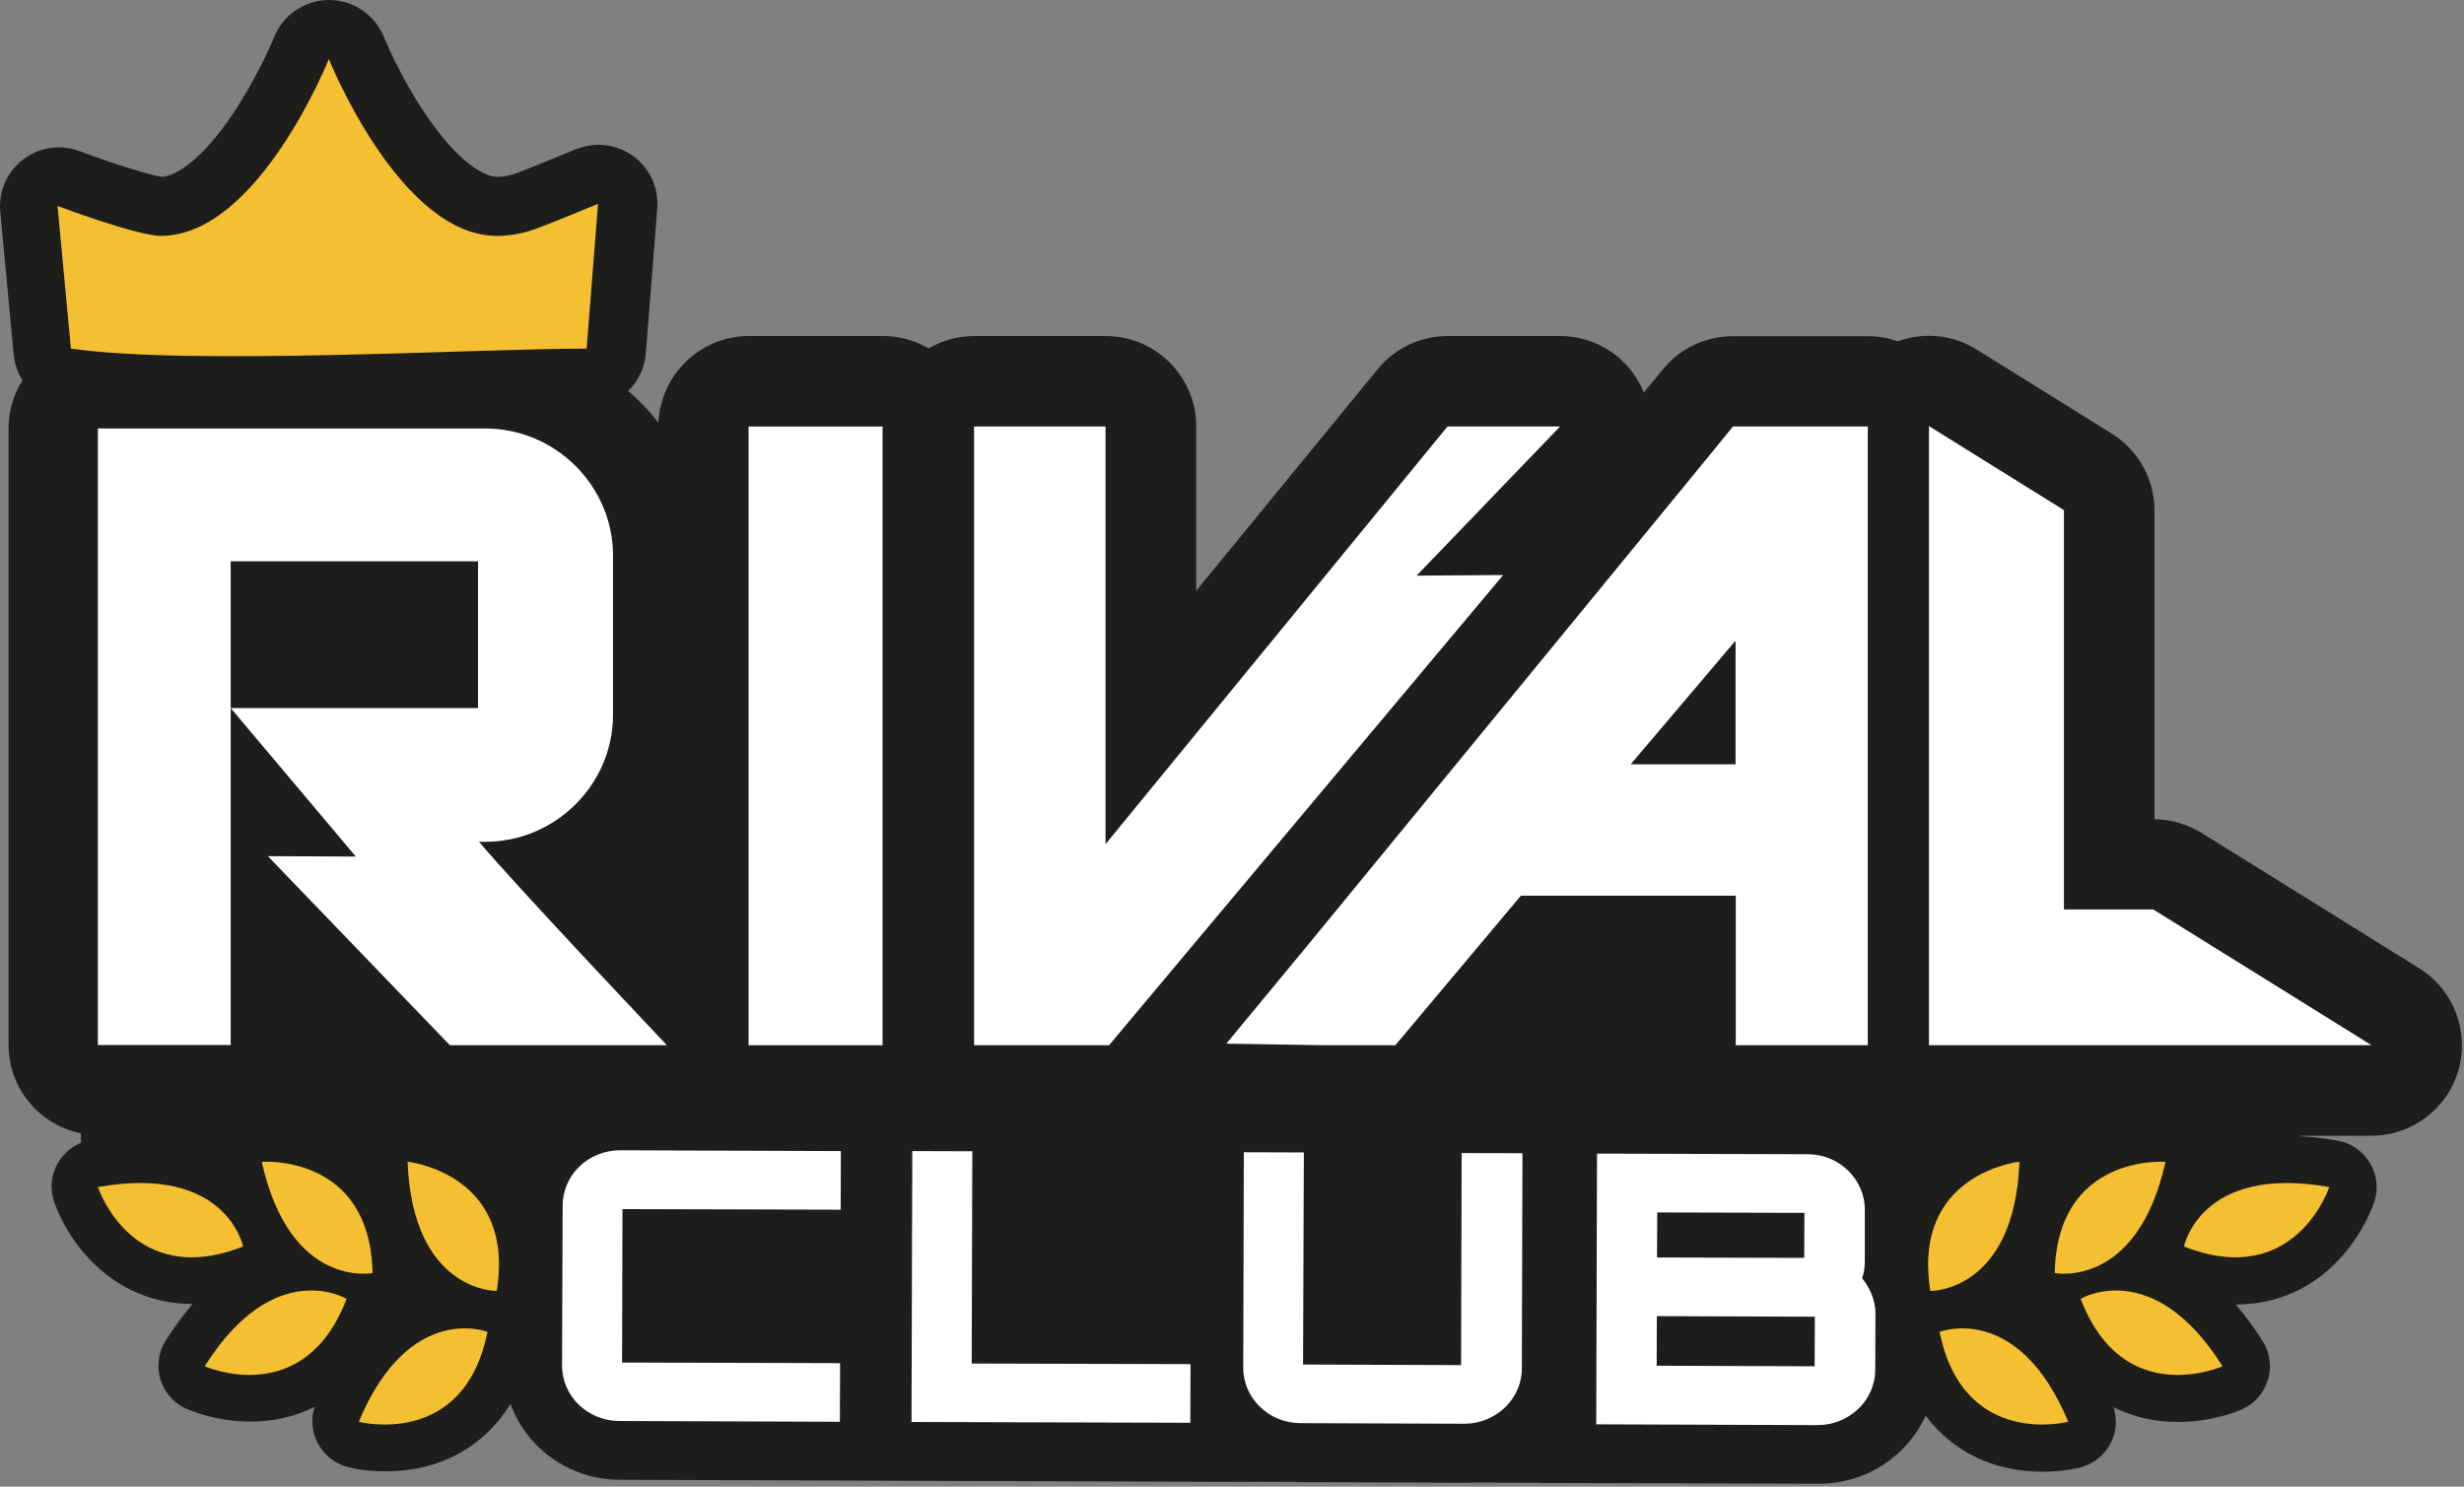 <?xml version="1.0" encoding="UTF-8" standalone="no"?><!DOCTYPE svg PUBLIC "-//W3C//DTD SVG 1.1//EN" "http://www.w3.org/Graphics/SVG/1.1/DTD/svg11.dtd"><svg width="100%" height="100%" viewBox="0 0 1667 1006" version="1.1" xmlns="http://www.w3.org/2000/svg" xmlns:xlink="http://www.w3.org/1999/xlink" xml:space="preserve" xmlns:serif="http://www.serif.com/" style="fill-rule:evenodd;clip-rule:evenodd;stroke-linejoin:round;stroke-miterlimit:2;"><rect x="0" y="0" width="1667" height="1006" fill="#808080" stroke="none"/><rect id="Artboard1" x="0" y="0" width="1666.67" height="1005.06" style="fill:none;"/><g id="Artboard11" serif:id="Artboard1"><g id="svgg"><g><g><path d="M1663.26,724.042c-7.455,26.224 -31.549,44.462 -58.839,44.462l-47.657,-0l-0,0.399c7.854,0.399 16.24,1.464 24.76,2.929c9.185,1.597 17.04,7.188 21.832,15.042c4.792,7.988 5.857,17.572 2.929,26.358c-0.932,2.929 -6.523,18.371 -19.569,34.212c-19.169,23.03 -44.862,35.277 -74.148,35.277c6.123,7.055 12.247,15.309 18.237,24.76c4.926,7.854 6.257,17.439 3.461,26.358c-2.662,8.919 -9.052,16.108 -17.571,19.835c-3.195,1.464 -20.501,8.52 -43.131,8.52c-15.709,-0 -30.352,-3.328 -43.664,-9.984c2.529,7.854 1.997,16.507 -1.73,23.961c-4.127,8.254 -11.715,14.377 -20.634,16.774c-1.864,0.532 -11.848,2.928 -25.426,2.928c-33.413,0 -60.969,-13.578 -79.34,-37.939c-12.247,27.157 -40.069,46.06 -72.151,46.06l-189.563,-0.533l-0,-0.133l-45.927,-0.133c-1.198,0.133 -2.396,0.133 -3.594,0.133l-111.156,-0.399c-1.198,-0 -2.263,-0 -3.461,-0.133l-31.416,-0.134l-0,0.134l-237.354,-0.799l-30.884,-0.133l-158.147,-0.533c-33.945,-0.133 -62.966,-21.565 -73.748,-51.384c-18.105,29.286 -47.791,45.66 -84.665,45.66c-13.711,0 -23.562,-2.396 -25.426,-2.929c-8.919,-2.263 -16.507,-8.386 -20.633,-16.773c-3.728,-7.455 -4.393,-16.107 -1.731,-23.961c-13.179,6.656 -27.822,9.984 -43.53,9.984c-22.764,-0 -39.937,-7.189 -43.265,-8.653c-8.519,-3.728 -14.909,-11.049 -17.571,-19.835c-2.663,-8.919 -1.465,-18.504 3.594,-26.358c5.99,-9.452 12.114,-17.705 18.237,-24.76c-29.286,-0 -54.978,-12.247 -74.281,-35.277c-13.179,-15.708 -18.637,-31.284 -19.569,-34.212c-2.928,-8.786 -1.863,-18.371 2.929,-26.358c3.594,-5.99 8.919,-10.517 15.309,-13.179l-0,-6.39c-27.955,-5.591 -48.988,-30.351 -48.988,-60.037l-0,-416.933c-0,-11.981 3.461,-23.163 9.451,-32.614c-3.328,-5.192 -5.458,-11.182 -5.99,-17.572l-9.052,-96.379c-1.332,-13.712 4.526,-27.157 15.442,-35.41c7.055,-5.458 15.575,-8.254 24.227,-8.254c4.66,0 9.452,0.799 13.978,2.529c21.832,8.254 47.79,16.374 55.644,17.439c9.851,-0.532 27.29,-11.848 47.791,-42.199c17.305,-25.692 28.088,-52.05 28.221,-52.316c5.991,-15.176 20.767,-25.16 37.141,-25.16c16.374,0 31.017,9.984 37.14,25.16c0.133,0.266 11.049,27.289 28.887,53.248c20.767,30.484 38.339,41.267 47.791,41.267c3.727,0 7.587,-0.665 11.98,-2.13c4.26,-1.464 24.628,-9.718 41.135,-16.507c4.925,-1.996 10.117,-3.061 15.308,-3.061c8.254,-0 16.507,2.529 23.43,7.587c11.315,8.121 17.438,21.566 16.373,35.41l-7.721,97.977c-0.798,10.117 -5.191,19.036 -11.98,25.559c7.588,6.523 14.51,13.712 20.5,21.699c1.331,-32.615 28.222,-58.839 61.236,-58.839l90.654,-0c11.316,-0 21.832,3.061 30.884,8.386c9.053,-5.325 19.702,-8.386 30.884,-8.386l88.925,-0c33.812,-0 61.235,27.422 61.235,61.235l0,111.155l122.737,-149.893c11.581,-14.244 29.02,-22.497 47.391,-22.497l76.012,-0c24.627,-0 46.725,14.643 56.309,37.273c0.134,0.266 0.267,0.666 0.4,0.932l12.913,-15.708c11.581,-14.244 29.02,-22.364 47.39,-22.364l91.188,-0c7.188,-0 13.977,1.198 20.367,3.461c6.789,-2.529 13.978,-3.728 21.033,-3.728c11.315,0 22.498,3.062 32.348,9.319l91.321,56.842c17.971,11.182 28.887,30.884 28.887,51.917l0,208.999c11.182,0.133 22.098,3.328 31.683,9.185l90.388,56.177l57.242,35.676c23.03,14.377 33.813,42.466 26.358,68.691Z" style="fill:#1d1d1b;fill-rule:nonzero;"/><path d="M451.198,707.268l-146.831,0l-123.137,-127.928l59.505,0.266l-84.664,-100.506l167.332,0l-0,-99.308l-167.332,0l-0,327.343l-89.857,0l0,-417.199l261.981,0c47.657,0 86.528,38.871 86.528,85.863l0,107.96c0,46.992 -38.871,85.863 -86.528,85.863l-4.127,-0c27.956,33.014 127.13,137.646 127.13,137.646Z" style="fill:#fff;fill-rule:nonzero;"/><rect x="506.443" y="288.605" width="90.655" height="418.663" style="fill:#fff;"/><path d="M958.387,389.51l58.573,-0.399l-95.181,113.551l-171.459,204.606l-91.321,0l0,-418.663l88.925,-0l-0,282.614l39.669,-48.455l191.694,-234.159l76.145,-0l-97.045,100.905Z" style="fill:#fff;fill-rule:nonzero;"/><path d="M1172.44,288.605l-20.234,24.76l-78.008,95.181l-154.154,187.966l-38.338,46.725l-52.051,62.966l66.694,1.065l47.657,0l84.931,-101.171l145.367,-0l0,101.171l89.324,0l-0,-418.663l-91.188,-0Zm1.731,228.568l-70.953,-0l41.666,-49.122l8.254,-9.718l17.705,-20.9l3.328,-3.993l-0,83.733Z" style="fill:#fff;fill-rule:nonzero;"/><path d="M1604.42,707.268l-299.388,0l0,-418.929l91.321,56.842l-0,270.234l60.436,0l90.389,56.177l57.242,35.676Z" style="fill:#fff;fill-rule:nonzero;"/><path d="M1312.22,901.225c-0,-0 52.982,-20.767 87.06,60.836c0,-0 -71.086,18.503 -87.06,-60.836Z" style="fill:#f4bf30;fill-rule:nonzero;"/><path d="M1407.67,878.86c-0,0 48.855,-29.286 95.98,45.661c-0.133,-0 -67.226,29.952 -95.98,-45.661Z" style="fill:#f4bf30;fill-rule:nonzero;"/><path d="M1305.96,873.536c0,-0 56.842,0.932 60.304,-87.46c-0,-0 -73.083,7.721 -60.304,87.46Z" style="fill:#f4bf30;fill-rule:nonzero;"/><path d="M1390.1,861.422c0,-0 55.778,11.049 74.947,-75.213c-0,-0.133 -73.349,-5.591 -74.947,75.213Z" style="fill:#f4bf30;fill-rule:nonzero;"/><path d="M1477.56,843.45c0,0 11.182,-55.777 98.243,-40.202c0.133,0 -23.03,69.888 -98.243,40.202Z" style="fill:#f4bf30;fill-rule:nonzero;"/><path d="M329.793,901.225c-0,-0 -52.982,-20.767 -87.061,60.836c-0,-0 71.219,18.503 87.061,-60.836Z" style="fill:#f4bf30;fill-rule:nonzero;"/><path d="M234.478,878.86c0,0 -48.855,-29.286 -95.979,45.661c-0,-0 67.225,29.952 95.979,-45.661Z" style="fill:#f4bf30;fill-rule:nonzero;"/><path d="M336.049,873.536c0,-0 -56.842,0.932 -60.303,-87.46c-0,-0 73.216,7.721 60.303,87.46Z" style="fill:#f4bf30;fill-rule:nonzero;"/><path d="M252.05,861.422c0,-0 -55.777,11.049 -74.946,-75.213c-0,-0.133 73.349,-5.591 74.946,75.213Z" style="fill:#f4bf30;fill-rule:nonzero;"/><path d="M164.457,843.45c0,0 -11.182,-55.777 -98.243,-40.202c0,0 23.03,69.888 98.243,40.202Z" style="fill:#f4bf30;fill-rule:nonzero;"/><path d="M396.885,235.889c-74.813,0 -267.305,11.582 -348.908,0l-9.052,-96.512c-0,-0 53.913,20.234 69.888,20.234c65.894,0 113.685,-119.675 113.685,-119.675c-0,0 47.79,119.675 113.684,119.675c7.988,0 16.108,-1.331 24.495,-4.126c8.386,-2.796 43.929,-17.572 43.929,-17.572l-7.721,97.976Z" style="fill:#f4bf30;fill-rule:nonzero;"/><path d="M421.113,818.158l-0.266,103.833l147.497,0.4l-0.133,39.67l-149.361,-0.533c-21.432,-0.133 -38.738,-16.906 -38.605,-37.806l0.4,-107.827c-0,-20.9 17.438,-37.54 38.871,-37.54l149.361,0.532l-0.133,39.67l-147.631,-0.399Z" style="fill:#fff;fill-rule:nonzero;"/><path d="M617.199,778.887l40.602,0.133l-0.399,143.637l148.03,0.399l-0.134,39.67l-188.631,-0.532l0.532,-183.307Z" style="fill:#fff;fill-rule:nonzero;"/><path d="M881.576,923.323l106.896,0.399l0.399,-143.504l41.135,0.133l-0.4,145.501c0,20.9 -17.705,37.54 -38.871,37.54l-111.022,-0.399c-21.433,-0.134 -38.738,-16.907 -38.605,-37.807l0.399,-145.5l40.602,0.133l-0.533,143.504Z" style="fill:#fff;fill-rule:nonzero;"/><path d="M1261.63,853.168c-0,4.26 -0.532,8.387 -1.864,11.715c5.192,6.39 9.186,15.309 9.052,23.962l-0.133,37.939c0,20.9 -17.705,37.54 -39.137,37.54l-149.627,-0.533l0.532,-183.173l142.572,0.399c21.166,0 38.738,16.906 38.605,37.806l-0,34.345Zm-140.841,70.953l106.895,0.4l0.133,-33.547l-106.895,-0.399l-0.133,33.546Zm0.266,-73.216l99.574,0.266l0.133,-30.484l-99.574,-0.266l-0.133,30.484Z" style="fill:#fff;fill-rule:nonzero;"/></g></g><g id="RivalClub-LogoVertical.svg"></g></g></g></svg>